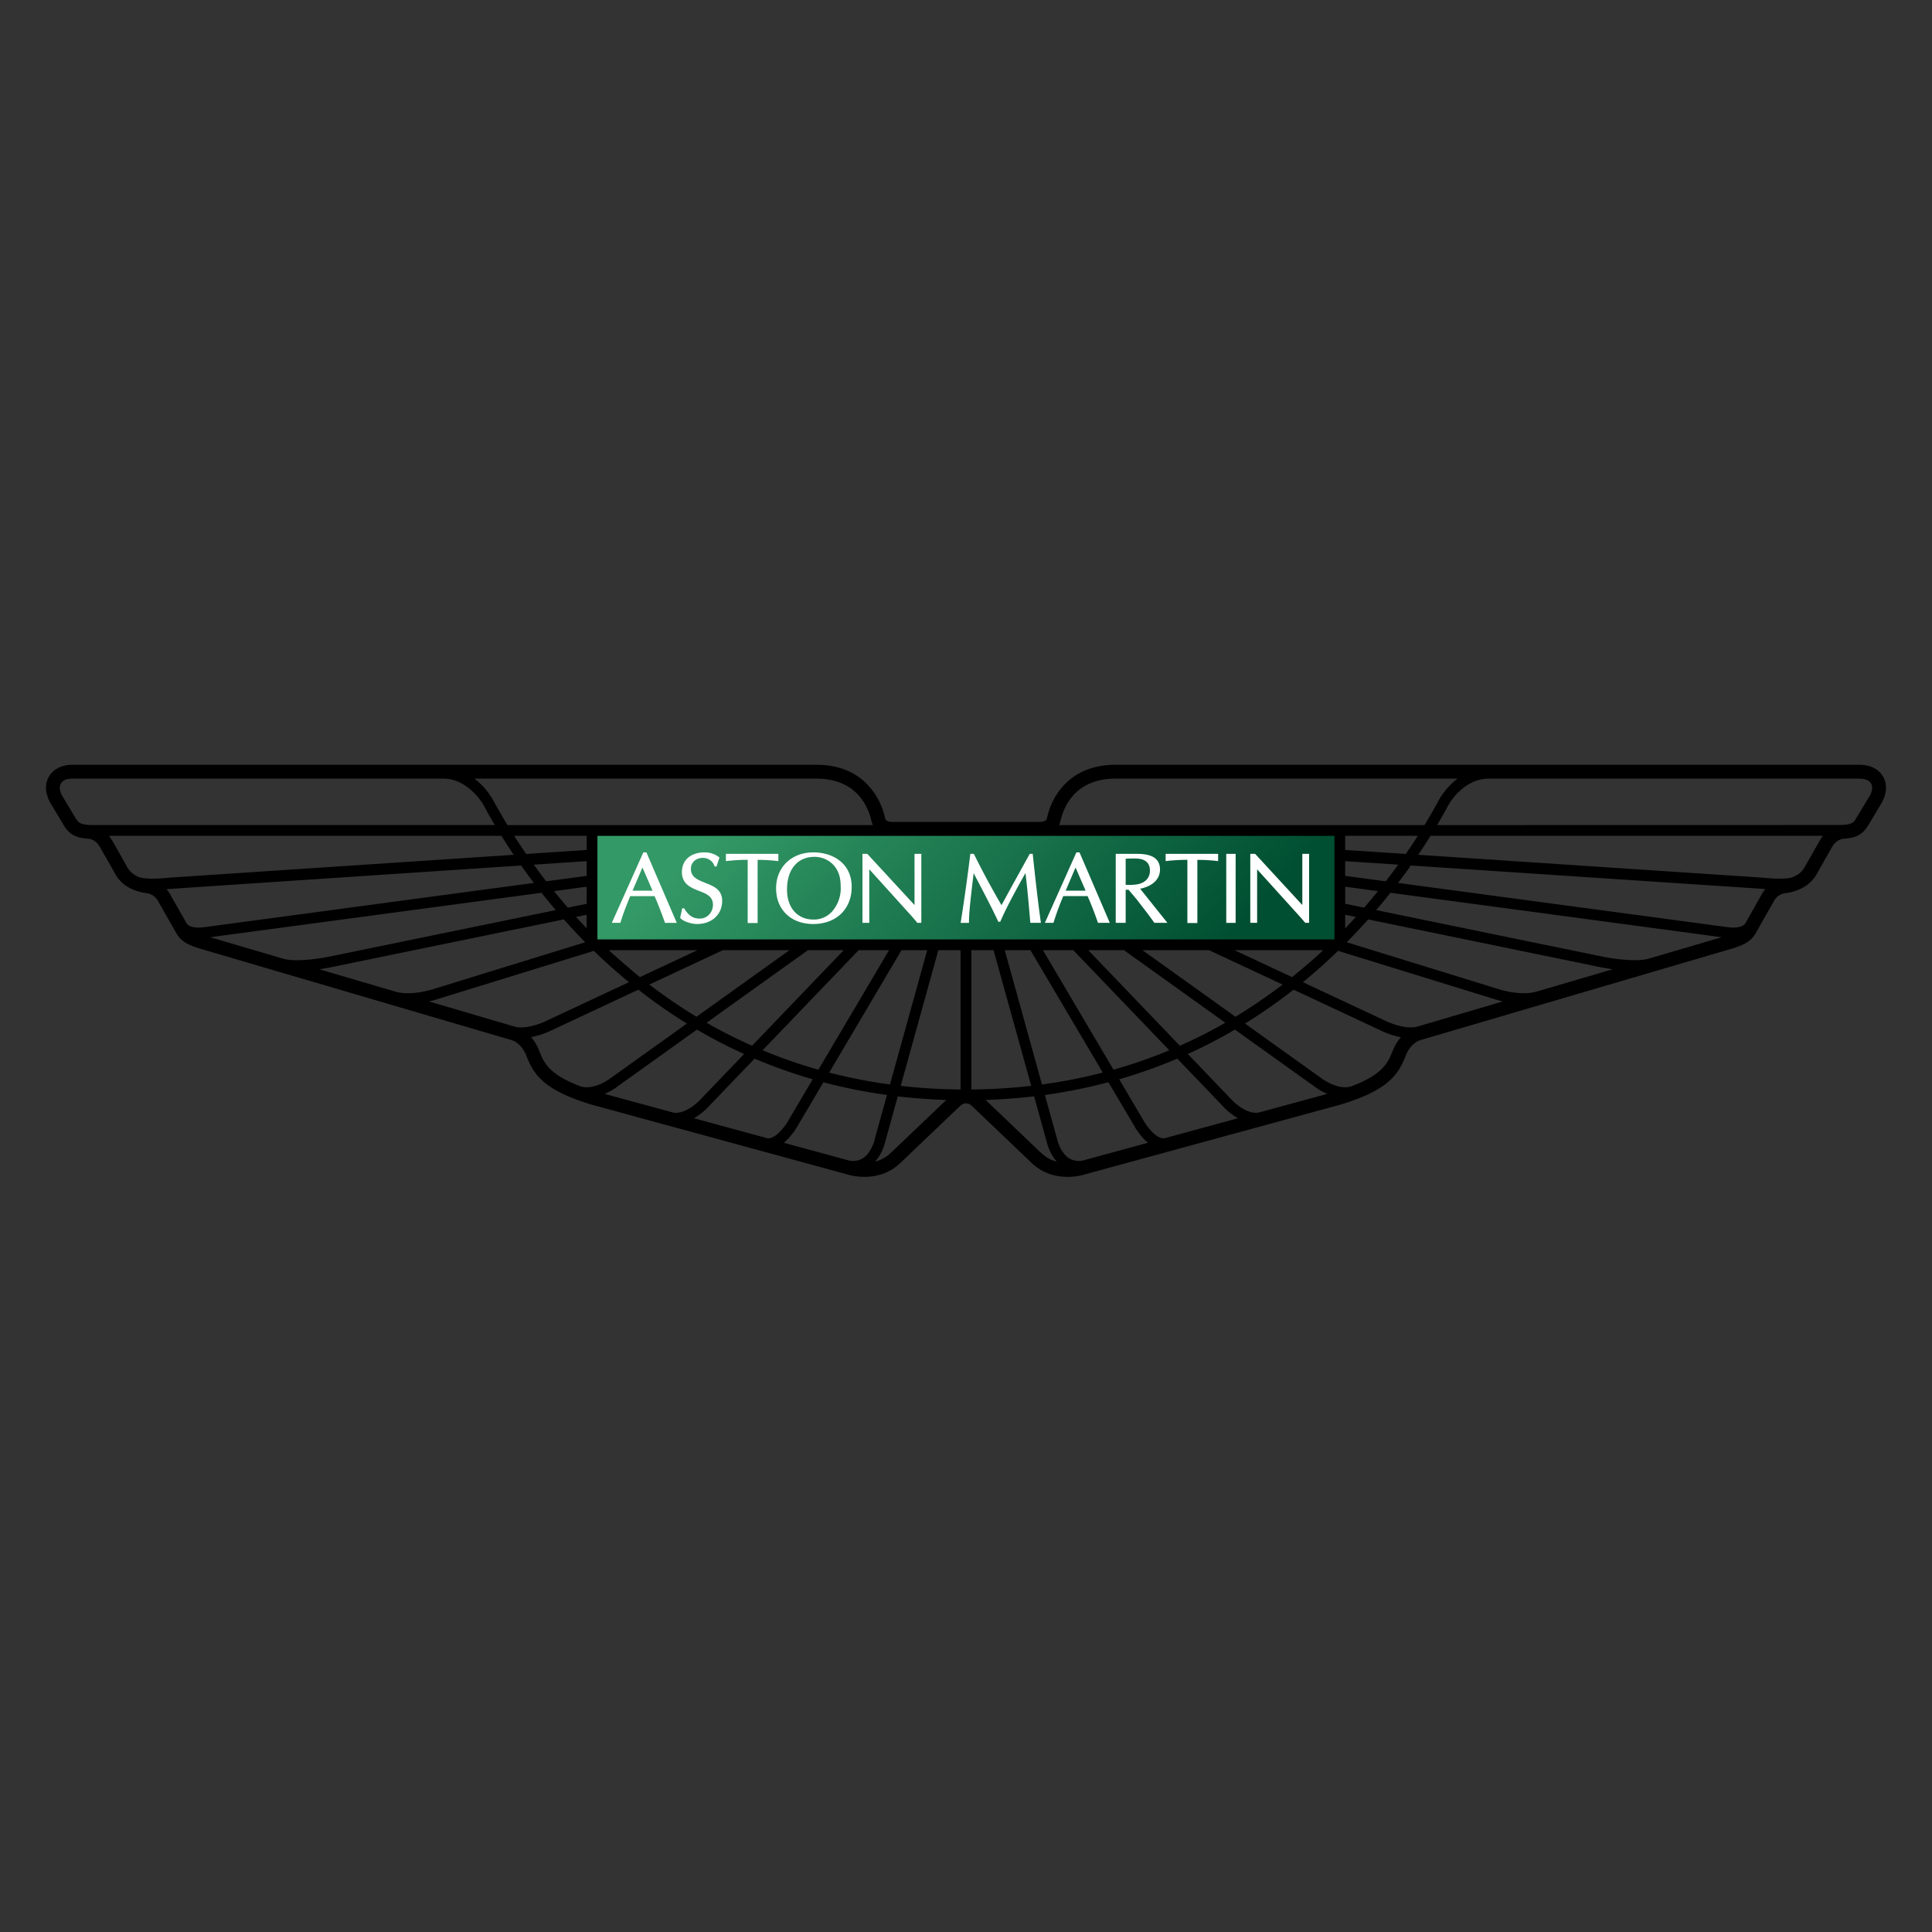 <svg xmlns="http://www.w3.org/2000/svg" fill="none" viewBox="0 0 48 48"><rect x="0" y="0" width="48" height="48" fill="#333333" stroke="none"/><path d="M46.782 19.291c-.161-.267-.456-.287-.574-.291H27.726c-.523 0-.946.159-1.259.472-.224.224-.38.516-.46.868 0 .008-.022.081-.18.081h-3.654c-.158 0-.18-.073-.181-.081a1.744 1.744 0 0 0-.46-.868c-.312-.313-.735-.472-1.258-.472H1.792c-.119.004-.413.024-.574.291-.077.13-.134.35.032.655l.338.564c.138.225.296.31.628.33.005 0 .16.017.267.204l.345.606c.072.139.244.465.828.544.01.001.18.02.275.2l.426.748c.123.24.297.33.613.427l7.73 2.269c.262.077.37.374.37.374.184.477.424.87 1.63 1.233l6.325 1.726c.077.026.801.246 1.347-.28l1.483-1.415a.22.22 0 0 1 .145-.064.22.22 0 0 1 .146.064l1.483 1.415c.545.526 1.27.306 1.347.28l6.324-1.726c1.207-.364 1.446-.756 1.631-1.233 0 0 .107-.297.37-.374l7.73-2.27c.315-.097.489-.186.613-.426l.425-.749c.094-.18.265-.198.275-.2.584-.079.756-.404.828-.543l.345-.606c.108-.187.262-.203.267-.204.332-.02.49-.105.628-.33l.338-.564c.166-.306.108-.525.032-.655Zm-24.384 4.316h.638l-.925 3.337a13.067 13.067 0 0 1-1.51-.296l1.797-3.041Zm-.31 0-1.755 2.969a12.133 12.133 0 0 1-1.386-.483l2.386-2.486h.754Zm-4.13 0h1.656l-2.31 1.654c-.402-.243-.792-.51-1.171-.8l1.826-.854Zm-2.061.67c-.02-.017-.548-.46-.772-.67h2.203l-1.431.67Zm4.177-.67h.888l-2.277 2.374c-.385-.17-.761-.361-1.13-.571 1.093-.783 2.232-1.599 2.519-1.803Zm.2-4.263c.428 0 .77.125 1.016.371.177.178.3.413.366.7 0 0 .014.048.03.084h-9.08a23.774 23.774 0 0 1-.367-.642 1.755 1.755 0 0 0-.455-.513h8.49Zm-6.167 3.206a16.1 16.1 0 0 1-.343-.41l.812-.11v.424l-.469.096Zm.469.176v.337c-.09-.094-.178-.188-.264-.282l.264-.055Zm-1.006-.83c-.108-.14-.211-.279-.309-.414l1.315-.087v.366l-1.006.135Zm1.006-.779-1.502.1a13.658 13.658 0 0 1-.3-.451h1.802v.351ZM2.24 20.498c-.235-.017-.284-.045-.358-.166l-.331-.55a.431.431 0 0 1-.066-.213c.006-.125.09-.222.315-.225h9.212c.624 0 .991.64.991.64.081.151.178.324.29.514H2.242Zm1.249 1.305a.576.576 0 0 1-.357-.313c-.144-.244-.333-.609-.426-.725h9.75c.095.15.196.308.307.472l-8.553.568c-.135.017-.525.048-.721-.002Zm1.58 1.233c-.311.041-.41-.062-.427-.086l-.41-.721a.708.708 0 0 0-.095-.138c.053-.005 8.81-.588 8.81-.588.1.14.205.286.318.433l-8.196 1.1Zm1.987.788-1.833-.539 8.23-1.104c.113.141.23.285.354.43l-5.632 1.158c-.21.043-.81.136-1.12.055Zm2.79.819-1.915-.563a4.64 4.64 0 0 0 .298-.05l5.78-1.188c.167.189.344.378.53.568l-3.773 1.164c-.009.003-.523.173-.92.069Zm2.944.864-2.132-.627c.11-.024.182-.049.19-.051l3.906-1.205c.271.262.562.524.872.778l-2.04.955c-.135.068-.529.222-.796.15Zm1.635 1.484c-.799-.302-.918-.602-1.032-.893a1.099 1.099 0 0 0-.198-.33 2.1 2.1 0 0 0 .508-.17l2.157-1.01c.39.306.792.587 1.206.842l-1.908 1.365c-.006.006-.402.3-.733.196Zm2.29.647-1.692-.46c.17-.073.284-.16.294-.168l1.999-1.43c.38.223.771.426 1.171.606l-1.11 1.157c-.1.105-.41.356-.663.295Zm2.345.64-1.82-.496c.19-.108.32-.243.33-.253l1.177-1.228c.47.2.95.371 1.444.513l-.601 1.02c-.074.131-.319.478-.53.445Zm2.37.503a.472.472 0 0 1-.366.044l-1.59-.433c.194-.16.325-.385.348-.427l.635-1.076c.515.136 1.041.241 1.58.315l-.308 1.11c0 .003-.072.328-.3.467Zm.703-.14a.875.875 0 0 1-.39.22c.177-.2.238-.45.248-.488l.314-1.134c.395.046.798.075 1.205.09l-1.377 1.312Zm1.732-1.573a14.232 14.232 0 0 1-1.487-.09l.935-3.371h.552v3.46Zm2.478-6.654c.064-.286.188-.521.365-.699.246-.246.589-.371 1.016-.371h8.49a1.768 1.768 0 0 0-.455.513c-.098.184-.221.4-.367.642h-9.08a.323.323 0 0 0 .03-.085Zm7.078 2.04v-.424l.815.11c-.11.135-.225.272-.345.41l-.47-.097Zm.266.327c-.086.094-.175.19-.267.285v-.34l.267.055Zm-.267-1.02v-.366l1.319.087c-.098.135-.202.273-.31.414l-1.008-.135Zm0-.644v-.352h1.806a15.28 15.28 0 0 1-.3.451l-1.505-.099Zm-5.036 2.49h1.655l1.827.854c-.38.29-.77.557-1.171.8l-2.311-1.654Zm2.059 1.803c-.367.21-.744.401-1.129.571l-2.277-2.374h.888l2.518 1.803Zm.228-1.803h2.203c-.225.223-.755.655-.772.67l-1.431-.67Zm-4.76 0h.755l2.385 2.487c-.45.188-.913.348-1.386.482l-1.754-2.97Zm-.31 0 1.797 3.04c-.492.129-.996.227-1.51.297l-.925-3.337h.638Zm-1.468 3.461v-3.461h.552l.935 3.37c-.487.056-.982.087-1.487.091Zm1.501 1.354s-.856-.818-1.147-1.094c.408-.014.81-.044 1.205-.09l.315 1.136a1.2 1.2 0 0 0 .247.487c-.242-.07-.315-.14-.62-.44Zm1.299.403a.473.473 0 0 1-.366-.044c-.221-.136-.295-.447-.299-.466l-.308-1.11a13.6 13.6 0 0 0 1.578-.317l.64 1.08c.021.04.15.266.345.423l-1.59.434Zm2.005-.546c-.212.033-.457-.314-.529-.443l-.603-1.022a12.36 12.36 0 0 0 1.444-.513l1.177 1.229c.01.01.14.145.33.252l-1.82.497Zm2.646-.722-.3.081c-.254.061-.564-.19-.663-.294l-1.11-1.158c.4-.18.79-.382 1.17-.606l2.003 1.433c.008.006.122.092.29.165-.445.12-1.39.379-1.39.379Zm3.02-1.46c-.113.292-.232.592-1.034.894-.33.102-.724-.19-.727-.194-.002 0-.895-.64-1.911-1.367.413-.255.816-.535 1.206-.842L34.3 25.6c.012.006.235.119.505.17a1.08 1.08 0 0 0-.198.328Zm.604-.59c-.268.073-.662-.082-.793-.148l-2.044-.956a13.8 13.8 0 0 0 .872-.78l3.91 1.207c.006.003.078.026.186.05l-2.13.627Zm2.945-.865c-.396.106-.913-.065-.918-.067l-.006-.002h-.002L33.46 23.41c.187-.19.364-.378.532-.567l5.779 1.188c.012.002.13.026.297.05l-1.913.561Zm2.791-.82c-.308.083-.912-.01-1.121-.053l-5.632-1.158a15.7 15.7 0 0 0 .354-.43l8.23 1.104-1.83.538Zm2.819-1.59-.407.718c-.017.023-.113.127-.427.086l-8.195-1.1c.112-.147.219-.293.319-.433l8.706.578c.012 0 .049.005.101.01a.741.741 0 0 0-.097.141Zm1.454-1.358-.351.617c-.048.09-.122.232-.357.312-.196.05-.586.018-.721.002l-8.553-.568c.111-.164.214-.322.307-.472h9.748a.933.933 0 0 0-.073.11Zm1.23-1.092-.332.55c-.062.103-.1.15-.355.165l-10.055.002c.112-.19.209-.363.29-.514.003-.005.359-.64.991-.64h9.211c.097.004.223.014.29.124.007.015.026.046.026.1a.465.465 0 0 1-.066.213Z" fill="#000"/><path d="m14.847 23.34-.004-.005v-2.568h18.311v2.57l-.002.002H14.848Z" fill="url(#a)"/><path d="M16.06 21.177h-.076l-.783 1.75h.212l.004-.01c.063-.213.145-.417.224-.613l.016-.04h.605c.082.185.166.4.256.654l.003.01h.293l-.754-1.751Zm-.344.952.246-.577c.024.058.234.538.25.577h-.496Zm1.182.674.006.007c.093.1.301.147.413.147.367 0 .625-.236.625-.576 0-.282-.214-.365-.42-.447-.183-.073-.357-.14-.357-.348 0-.158.124-.272.295-.272a.3.3 0 0 1 .292.204l.004.01h.046l.073-.221-.008-.008a.569.569 0 0 0-.362-.122c-.342 0-.563.191-.563.488 0 .302.225.39.424.469.18.069.347.136.347.343 0 .193-.143.345-.326.345-.168 0-.279-.072-.387-.25l-.004-.006h-.046l-.052.237Zm2.425-1.59h-1.288v.18l.017-.001c.148-.015.29-.03.524-.03v1.571h.247v-1.57c.175 0 .342.01.498.029l.017.002v-.18h-.015Zm.887-.036c-.546 0-.928.368-.928.894 0 .53.371.886.923.886.57 0 .955-.37.955-.923 0-.593-.478-.857-.95-.857Zm.457 1.475a.603.603 0 0 1-.455.194c-.4 0-.659-.293-.659-.745 0-.501.262-.813.681-.813a.64.64 0 0 1 .5.233c.127.162.153.33.153.533l.001.035a.874.874 0 0 1-.221.563Zm2.207-1.439h-.153v1.269h-.003l-1.171-1.269h-.119v1.714h.169v-1.326h.004l1.06 1.173.13.153h.099v-1.714h-.016Zm2.77 0h-.06l-.416.753-.286.522a19.913 19.913 0 0 1-.683-1.267l-.005-.008h-.087l-.001.014a48.905 48.905 0 0 1-.236 1.683l-.004.018h.208v-.015c0-.242.043-.602.088-.984l.028-.236c.029.056.351.668.475.92l.139.288h.047l.004-.01c.143-.33.345-.705.622-1.2.04.295.092.885.12 1.223l.002.013h.262l-.002-.017c-.06-.416-.124-.966-.2-1.683l-.001-.014h-.014Zm1.176-.036h-.077l-.783 1.75h.213l.003-.01a7.1 7.1 0 0 1 .225-.617l.015-.037h.605c.084.19.17.41.255.655l.004.01h.293l-.753-1.751Zm-.344.952.246-.577c.024.058.233.538.25.577h-.496Zm1.85-.049c.31-.062.494-.238.494-.476 0-.262-.184-.39-.562-.39h-.538v1.714h.247v-.822h.072l.192.227.29.376.16.219h.323l-.678-.848Zm-.359-.098v-.647c.102-.005.26-.012.345.002.171.028.258.128.258.296 0 .172-.113.298-.303.336a1.228 1.228 0 0 1-.3.013Zm2.28-.769H28.96v.18l.017-.001a4.6 4.6 0 0 1 .523-.03v1.571h.248v-1.57c.175 0 .342.01.498.029l.018.002v-.18h-.016Zm.219 1.715h.233v-1.715h-.233v1.715Zm1.89-1.715v1.269h-.003l-1.17-1.269h-.12v1.714h.17v-1.326h.002l1.061 1.173.132.153h.096v-1.714h-.169Z" fill="#fff"/><defs><linearGradient id="a" x1="19.973" y1="18.215" x2="28.029" y2="25.888" gradientUnits="userSpaceOnUse"><stop stop-color="#396"/><stop offset="1" stop-color="#004F32"/></linearGradient></defs></svg>